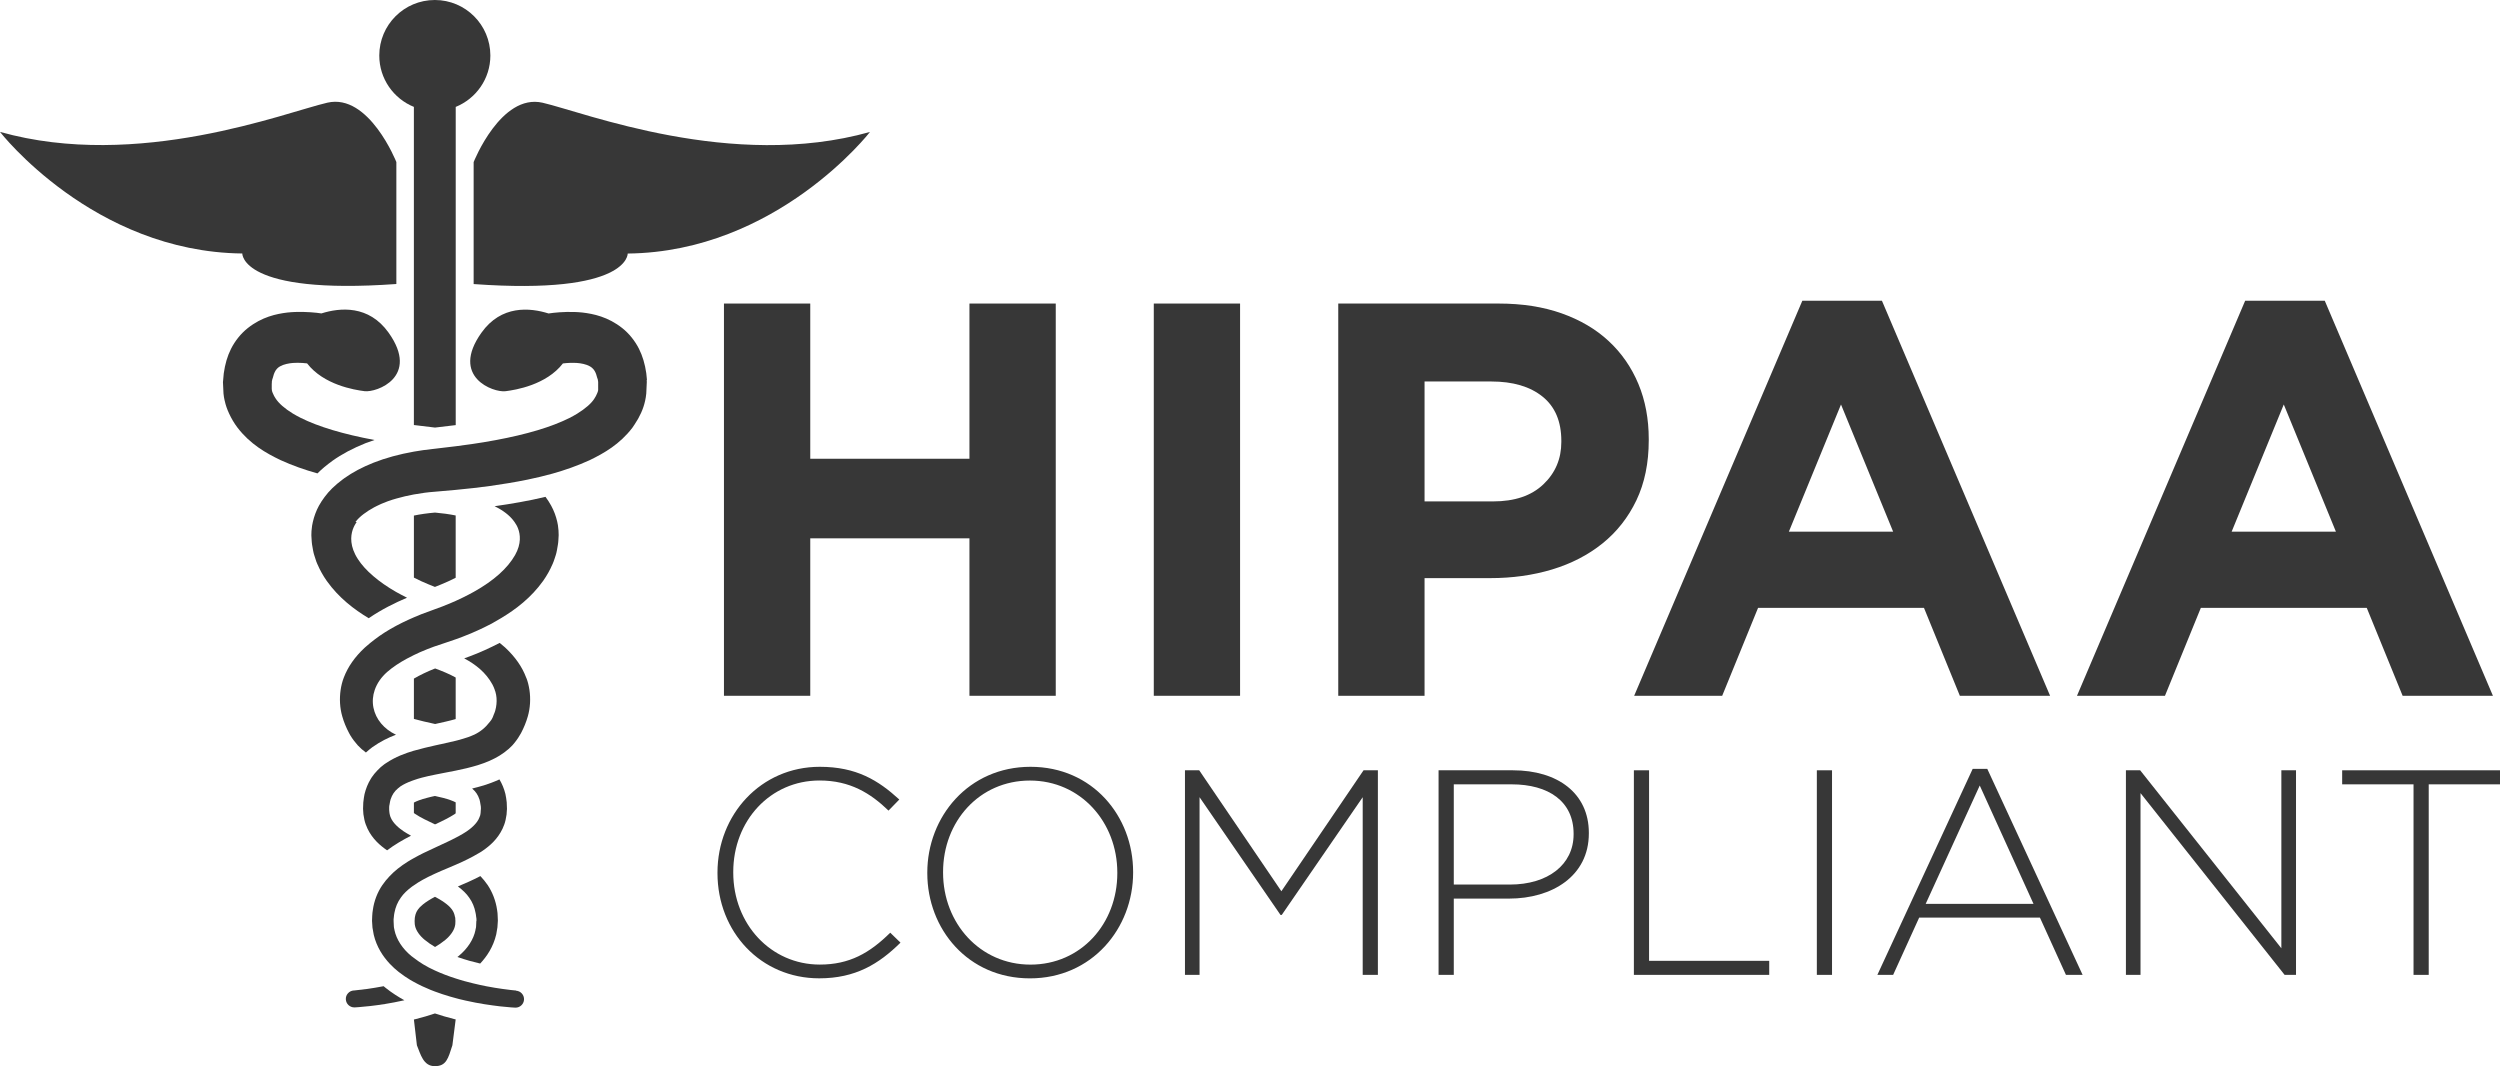 <?xml version="1.0" encoding="UTF-8"?>
<svg xmlns="http://www.w3.org/2000/svg" width="136" height="58" viewBox="0 0 136 58" fill="none">
  <g clip-path="url(#clip0_34_5076)">
    <path d="M29.519 5.589C27.248 5.066 25.766 8.819 25.766 8.819V15.453C34.233 16.064 34.147 13.793 34.147 13.793C42.266 13.705 47.328 7.178 47.328 7.178C39.821 9.291 31.788 6.112 29.519 5.589Z" fill="#373737"></path>
    <path d="M21.562 15.45V8.816C21.562 8.816 20.077 5.063 17.809 5.586C15.54 6.108 7.507 9.287 0 7.175C0 7.175 5.062 13.702 13.181 13.79C13.181 13.79 13.095 16.058 21.562 15.45Z" fill="#373737"></path>
    <path d="M22.515 5.816V23.121C22.869 23.166 23.247 23.212 23.665 23.26C24.073 23.215 24.443 23.169 24.791 23.126V5.816C25.896 5.366 26.676 4.286 26.676 3.021C26.676 1.354 25.325 0 23.655 0C21.984 0 20.633 1.351 20.633 3.021C20.633 4.286 21.413 5.369 22.518 5.816H22.515Z" fill="#373737"></path>
    <path d="M23.663 31.928C23.773 31.886 23.88 31.845 23.988 31.797C24.253 31.69 24.516 31.569 24.789 31.43V28.042C24.435 27.97 24.063 27.919 23.666 27.884C23.258 27.919 22.875 27.972 22.516 28.047V31.422C22.794 31.564 23.063 31.69 23.325 31.794C23.441 31.845 23.553 31.888 23.666 31.931L23.663 31.928Z" fill="#373737"></path>
    <path d="M24.744 44.279C24.762 44.268 24.776 44.258 24.789 44.244V43.647C24.65 43.577 24.417 43.483 24.106 43.405C23.963 43.368 23.813 43.333 23.66 43.301C23.51 43.333 23.366 43.365 23.232 43.403C22.899 43.486 22.66 43.582 22.516 43.66V44.228C22.537 44.244 22.558 44.26 22.585 44.279C22.869 44.469 23.253 44.654 23.666 44.847C24.079 44.657 24.459 44.469 24.746 44.279H24.744Z" fill="#373737"></path>
    <path d="M23.66 55.132C23.328 55.244 22.985 55.346 22.62 55.437C22.583 55.445 22.55 55.453 22.516 55.462L22.679 56.863C22.878 57.343 23.025 58 23.652 58C24.28 58 24.379 57.584 24.61 56.863L24.789 55.456C24.762 55.448 24.736 55.443 24.709 55.437C24.334 55.344 23.993 55.242 23.663 55.132H23.66Z" fill="#373737"></path>
    <path d="M24.751 49.881C24.721 49.715 24.673 49.6 24.587 49.479C24.493 49.343 24.255 49.096 23.662 48.785C23.067 49.099 22.831 49.343 22.742 49.471C22.651 49.597 22.603 49.715 22.576 49.871C22.568 49.903 22.563 49.924 22.563 49.948C22.563 49.956 22.563 49.981 22.563 49.989L22.555 50.101L22.563 50.278C22.571 50.313 22.579 50.348 22.581 50.38C22.638 50.629 22.828 50.903 23.107 51.13C23.279 51.273 23.469 51.401 23.667 51.516C23.863 51.401 24.051 51.275 24.222 51.133C24.501 50.903 24.692 50.629 24.748 50.383C24.753 50.348 24.761 50.316 24.767 50.281L24.775 50.101L24.767 49.994C24.767 49.981 24.767 49.965 24.767 49.951C24.767 49.927 24.759 49.906 24.756 49.884L24.751 49.881Z" fill="#373737"></path>
    <path d="M23.663 39.388C23.679 39.385 23.693 39.38 23.709 39.377C23.888 39.337 24.063 39.299 24.234 39.259C24.427 39.214 24.615 39.168 24.789 39.117V36.857C24.443 36.664 24.055 36.506 23.671 36.364C23.24 36.533 22.851 36.721 22.516 36.916V39.109C22.854 39.205 23.226 39.288 23.618 39.374C23.634 39.377 23.65 39.382 23.666 39.385L23.663 39.388Z" fill="#373737"></path>
    <path d="M25.912 50.104C25.912 50.104 25.912 50.114 25.912 50.12L25.899 50.398C25.899 50.452 25.886 50.506 25.869 50.557C25.869 50.575 25.869 50.57 25.867 50.589C25.765 51.101 25.438 51.607 24.947 52.009C24.926 52.026 24.904 52.041 24.883 52.06C25.121 52.143 25.349 52.213 25.553 52.272C25.752 52.328 25.939 52.374 26.122 52.417C26.486 52.031 26.837 51.508 26.996 50.827C27.017 50.715 27.041 50.581 27.06 50.449L27.084 50.085L27.073 49.819C27.073 49.723 27.063 49.627 27.041 49.492C26.971 49.01 26.789 48.533 26.526 48.142C26.406 47.965 26.272 47.807 26.132 47.659C25.692 47.89 25.285 48.064 24.91 48.222C25.172 48.418 25.379 48.619 25.521 48.828C25.701 49.077 25.813 49.348 25.872 49.667C25.883 49.712 25.896 49.79 25.904 49.884C25.915 49.924 25.918 49.967 25.92 50.01C25.92 50.039 25.92 50.069 25.92 50.098V50.104H25.912Z" fill="#373737"></path>
    <path d="M35.194 20.663L35.157 20.299C35.087 19.808 34.958 19.369 34.76 18.974C34.542 18.543 34.221 18.141 33.851 17.849C33.076 17.235 32.288 17.074 31.687 17.002C31.116 16.94 30.488 16.975 30.108 17.018C30.014 17.029 29.928 17.042 29.842 17.053C28.831 16.734 27.268 16.584 26.19 18.101C24.477 20.508 26.845 21.365 27.496 21.282C28.057 21.213 29.719 20.939 30.622 19.771C30.875 19.741 31.143 19.728 31.395 19.746C31.599 19.76 31.891 19.813 32.084 19.926C32.175 19.974 32.247 20.039 32.317 20.132C32.328 20.148 32.341 20.167 32.352 20.186C32.414 20.291 32.456 20.419 32.483 20.537C32.515 20.604 32.534 20.684 32.54 20.778C32.54 20.784 32.54 20.813 32.54 20.819C32.54 20.845 32.54 20.875 32.54 20.907V21.06C32.545 21.13 32.54 21.197 32.54 21.223C32.529 21.288 32.51 21.349 32.483 21.403C32.443 21.507 32.387 21.601 32.33 21.69C32.172 21.944 31.834 22.236 31.397 22.505C31.263 22.585 31.124 22.665 30.974 22.74C30.003 23.226 28.652 23.63 26.955 23.944C26.743 23.984 26.526 24.022 26.303 24.059C26.094 24.094 25.882 24.126 25.662 24.158C25.389 24.198 25.099 24.236 24.791 24.276C24.445 24.319 24.072 24.365 23.667 24.41C23.619 24.416 23.573 24.421 23.525 24.426C23.179 24.461 22.844 24.512 22.517 24.568C21.729 24.708 20.991 24.906 20.324 25.169C19.699 25.418 19.195 25.686 18.734 26.013C18.699 26.04 18.664 26.064 18.629 26.091C18.428 26.241 18.246 26.394 18.082 26.552C17.924 26.707 17.782 26.868 17.656 27.04C17.544 27.19 17.439 27.348 17.348 27.514C17.198 27.79 17.088 28.09 17.018 28.396C17.005 28.463 16.988 28.53 16.978 28.597C16.967 28.688 16.954 28.79 16.945 28.892L16.938 29.117V29.125L16.956 29.425C16.956 29.447 16.962 29.473 16.962 29.503C16.962 29.53 16.964 29.554 16.975 29.618C17.01 29.83 17.05 30.074 17.096 30.205C17.114 30.259 17.131 30.312 17.149 30.369C17.187 30.492 17.224 30.607 17.267 30.693C17.273 30.704 17.275 30.712 17.281 30.722C17.409 31.02 17.576 31.317 17.777 31.604C18.439 32.532 19.267 33.154 20.058 33.631C20.766 33.148 21.48 32.797 22.142 32.516C21.949 32.419 21.753 32.317 21.547 32.202C20.597 31.658 19.86 31.025 19.471 30.417C19.023 29.731 19.069 29.168 19.187 28.817C19.238 28.669 19.31 28.53 19.404 28.396H19.337C19.554 28.101 19.941 27.822 20.356 27.597C20.386 27.581 20.412 27.568 20.442 27.554C20.453 27.549 20.461 27.544 20.471 27.538C20.546 27.501 20.616 27.466 20.691 27.434C20.718 27.423 20.742 27.41 20.769 27.399C20.882 27.351 20.994 27.305 21.101 27.267C21.11 27.267 21.115 27.262 21.123 27.259H21.126C21.27 27.206 21.423 27.16 21.576 27.117C21.874 27.032 22.185 26.959 22.506 26.9C22.7 26.865 22.895 26.833 23.099 26.806C23.281 26.782 23.466 26.764 23.657 26.75C23.686 26.75 23.713 26.742 23.745 26.742C24.113 26.713 24.456 26.68 24.78 26.651C25.477 26.584 26.088 26.517 26.646 26.439C27.317 26.343 28 26.235 28.692 26.093C28.928 26.045 29.164 25.992 29.4 25.935C29.617 25.882 29.834 25.828 30.051 25.767C30.732 25.576 31.411 25.338 32.07 25.037C32.867 24.651 33.711 24.169 34.398 23.274C34.443 23.215 34.481 23.153 34.521 23.091C34.797 22.687 34.998 22.244 35.089 21.824C35.092 21.808 35.097 21.791 35.1 21.775C35.122 21.706 35.143 21.526 35.157 21.408L35.186 20.778L35.181 20.682C35.181 20.682 35.181 20.671 35.181 20.669L35.194 20.663Z" fill="#373737"></path>
    <path d="M28.63 36.877C28.405 36.271 28.027 35.735 27.475 35.22C27.378 35.135 27.282 35.054 27.182 34.974C26.619 35.266 26.072 35.512 25.552 35.705C25.456 35.743 25.351 35.78 25.252 35.815C25.869 36.142 26.434 36.582 26.791 37.241C26.842 37.335 26.882 37.434 26.917 37.533H26.914C26.914 37.533 26.922 37.555 26.925 37.566C26.933 37.587 26.941 37.608 26.949 37.63C26.981 37.74 27.003 37.852 27.011 37.968C27.029 38.195 27.005 38.429 26.941 38.659C26.936 38.672 26.93 38.689 26.928 38.702C26.912 38.758 26.885 38.815 26.863 38.868C26.845 38.916 26.831 38.967 26.807 39.016C26.796 39.042 26.783 39.072 26.767 39.096L26.735 39.15L26.724 39.168C26.702 39.2 26.678 39.23 26.654 39.26C26.41 39.581 26.134 39.806 25.791 39.97C25.775 39.978 25.756 39.983 25.737 39.991C25.657 40.026 25.576 40.064 25.488 40.093C25.297 40.16 25.096 40.216 24.89 40.273C24.858 40.281 24.828 40.289 24.796 40.297C24.793 40.297 24.791 40.297 24.785 40.3C24.525 40.364 24.252 40.425 23.97 40.487C23.968 40.487 23.962 40.487 23.959 40.487C23.863 40.508 23.767 40.53 23.67 40.551C23.297 40.635 22.919 40.723 22.525 40.836H22.52C22.042 40.98 21.528 41.163 21.01 41.508C20.978 41.53 20.948 41.548 20.916 41.57C20.777 41.669 20.64 41.79 20.517 41.924C20.41 42.036 20.31 42.157 20.225 42.283C20.203 42.315 20.182 42.353 20.16 42.388C20.018 42.621 19.905 42.894 19.83 43.2C19.812 43.301 19.777 43.489 19.763 43.653L19.75 43.993L19.758 44.124L19.769 44.293C19.782 44.392 19.801 44.494 19.822 44.591C19.865 44.784 19.916 44.907 19.997 45.089C20.265 45.644 20.686 46.003 21.058 46.258C21.474 45.944 21.916 45.69 22.359 45.462C22.217 45.384 22.08 45.304 21.954 45.221C21.742 45.078 21.369 44.789 21.243 44.443C21.243 44.441 21.233 44.411 21.23 44.408C21.225 44.39 21.217 44.366 21.209 44.333C21.19 44.272 21.184 44.202 21.176 44.124C21.176 44.1 21.174 44.081 21.171 44.057C21.171 44.047 21.171 44.033 21.171 44.023C21.171 44.004 21.171 43.985 21.171 43.966C21.171 43.961 21.171 43.956 21.171 43.953C21.171 43.937 21.171 43.923 21.171 43.91C21.171 43.864 21.179 43.816 21.19 43.768C21.198 43.709 21.206 43.661 21.217 43.618L21.225 43.58C21.23 43.548 21.238 43.519 21.249 43.486C21.34 43.221 21.453 43.052 21.651 42.886C21.694 42.851 21.734 42.816 21.785 42.779C21.954 42.666 22.169 42.564 22.41 42.476C22.445 42.462 22.485 42.449 22.522 42.436C22.659 42.388 22.801 42.342 22.951 42.304C23.177 42.243 23.418 42.192 23.67 42.141C23.828 42.109 23.984 42.079 24.147 42.047C24.359 42.007 24.576 41.967 24.796 41.921C25.182 41.843 25.576 41.752 25.997 41.624C26.105 41.591 26.214 41.551 26.327 41.511C26.52 41.441 26.721 41.355 26.925 41.248C27.094 41.16 27.263 41.058 27.429 40.935C27.515 40.873 27.598 40.806 27.681 40.734L27.877 40.543C27.947 40.468 28.016 40.377 28.081 40.291C28.142 40.214 28.164 40.176 28.185 40.144L28.341 39.887C28.504 39.578 28.625 39.281 28.713 38.97C28.845 38.514 28.872 38.005 28.802 37.533C28.767 37.303 28.713 37.078 28.633 36.877H28.63Z" fill="#373737"></path>
    <path d="M20.867 53.65C20.54 53.712 20.251 53.76 20.001 53.795C19.725 53.832 19.476 53.862 19.275 53.881C19.267 53.881 19.256 53.881 19.248 53.881C19.125 53.889 19.012 53.942 18.929 54.036C18.846 54.127 18.805 54.248 18.814 54.368C18.827 54.612 19.031 54.803 19.275 54.803H19.302C19.302 54.803 19.387 54.795 19.529 54.787L20.125 54.73C20.594 54.677 21.227 54.588 21.999 54.414C21.672 54.234 21.326 54.017 20.98 53.741C20.942 53.712 20.905 53.68 20.867 53.648V53.65Z" fill="#373737"></path>
    <path d="M28.078 53.883C28.078 53.883 28.073 53.883 28.07 53.883H28.054C27.936 53.872 27.679 53.848 27.33 53.797C27.081 53.762 26.791 53.717 26.461 53.653C26.239 53.61 25.995 53.556 25.738 53.494C25.579 53.454 25.413 53.414 25.241 53.366C25.166 53.344 25.086 53.32 25.006 53.296C24.936 53.275 24.863 53.25 24.791 53.229C24.429 53.114 24.048 52.974 23.665 52.797C23.445 52.698 23.228 52.586 23.016 52.457C22.844 52.352 22.678 52.237 22.515 52.111C22.493 52.095 22.469 52.079 22.448 52.06C22.426 52.042 22.402 52.028 22.378 52.009C21.89 51.607 21.563 51.103 21.458 50.592C21.458 50.578 21.453 50.565 21.453 50.554C21.437 50.506 21.429 50.455 21.426 50.404L21.413 50.125C21.405 50.053 21.413 49.978 21.423 49.908C21.429 49.806 21.445 49.723 21.456 49.661C21.512 49.353 21.627 49.077 21.809 48.825C21.949 48.621 22.155 48.423 22.418 48.227C22.448 48.206 22.483 48.185 22.515 48.163C22.659 48.061 22.818 47.957 23 47.858C23.182 47.756 23.378 47.659 23.593 47.56C23.617 47.549 23.641 47.539 23.662 47.528C23.879 47.426 24.11 47.33 24.354 47.228C24.499 47.169 24.641 47.107 24.788 47.043C24.909 46.989 25.03 46.938 25.156 46.879C25.343 46.791 25.539 46.694 25.738 46.587C25.863 46.517 25.992 46.448 26.124 46.367C26.172 46.338 26.22 46.306 26.271 46.271C26.638 46.019 27.065 45.654 27.338 45.083C27.408 44.925 27.462 44.794 27.504 44.604C27.526 44.505 27.545 44.405 27.558 44.306L27.569 44.137L27.579 44.009L27.566 43.649C27.555 43.507 27.52 43.328 27.494 43.191C27.424 42.907 27.311 42.636 27.169 42.4C26.866 42.54 26.579 42.642 26.327 42.722C26.105 42.789 25.893 42.845 25.684 42.896C25.888 43.071 25.998 43.237 26.086 43.499C26.097 43.529 26.102 43.558 26.108 43.59L26.116 43.631C26.126 43.679 26.134 43.727 26.142 43.781C26.158 43.848 26.161 43.909 26.161 43.96V43.966C26.161 43.979 26.161 43.992 26.161 44.006C26.161 44.022 26.161 44.038 26.156 44.057L26.15 44.14L26.145 44.228C26.14 44.312 26.118 44.389 26.083 44.459C25.96 44.807 25.582 45.097 25.37 45.239C25.244 45.322 25.107 45.402 24.965 45.48C24.906 45.512 24.845 45.542 24.786 45.574C24.641 45.652 24.491 45.724 24.332 45.799C24.174 45.874 24.014 45.949 23.85 46.024C23.788 46.054 23.721 46.086 23.66 46.113C23.45 46.209 23.239 46.306 23.027 46.41C22.858 46.493 22.684 46.587 22.509 46.684C22.394 46.748 22.279 46.812 22.166 46.885C21.986 46.997 21.809 47.123 21.635 47.26C21.48 47.383 21.332 47.52 21.19 47.67C21.051 47.817 20.917 47.975 20.796 48.155C20.53 48.544 20.348 49.021 20.284 49.495C20.268 49.589 20.252 49.712 20.249 49.817L20.238 50.093L20.262 50.46C20.281 50.594 20.305 50.725 20.332 50.854C20.49 51.522 20.842 52.042 21.203 52.428C21.364 52.599 21.528 52.746 21.678 52.864C21.689 52.873 21.7 52.88 21.71 52.889C21.914 53.049 22.12 53.186 22.319 53.307C22.383 53.344 22.448 53.379 22.509 53.414C22.831 53.593 23.139 53.733 23.421 53.848C23.499 53.88 23.579 53.91 23.657 53.939C23.922 54.038 24.196 54.13 24.483 54.213C24.579 54.242 24.681 54.269 24.783 54.296C24.847 54.315 24.909 54.333 24.979 54.349C25.097 54.379 25.212 54.406 25.322 54.43C26.075 54.601 26.695 54.684 27.207 54.746C27.464 54.77 27.671 54.792 27.807 54.802L28.046 54.816C28.29 54.816 28.491 54.625 28.507 54.382C28.521 54.127 28.328 53.91 28.073 53.894L28.078 53.883Z" fill="#373737"></path>
    <path d="M30.383 28.862C30.378 28.779 30.364 28.674 30.351 28.572C30.34 28.511 30.327 28.446 30.314 28.385C30.247 28.084 30.134 27.782 29.981 27.503C29.89 27.337 29.788 27.181 29.675 27.028C28.74 27.253 27.809 27.409 26.906 27.538C27.394 27.776 27.75 28.06 27.981 28.385C28.064 28.5 28.134 28.62 28.182 28.749C28.303 29.065 28.372 29.572 28.021 30.194C27.611 30.918 26.858 31.59 25.78 32.193C25.576 32.306 25.377 32.41 25.184 32.504C25.05 32.571 24.922 32.63 24.79 32.689C24.683 32.737 24.576 32.786 24.468 32.829C24.455 32.834 24.442 32.839 24.428 32.845C24.179 32.955 23.927 33.043 23.664 33.139C23.651 33.145 23.64 33.148 23.627 33.153C23.418 33.228 23.192 33.308 22.93 33.41C22.793 33.467 22.653 33.523 22.517 33.582C22.088 33.767 21.651 33.976 21.213 34.233C21.026 34.343 20.835 34.461 20.65 34.592C20.482 34.71 20.313 34.839 20.146 34.973C20.047 35.053 19.948 35.136 19.851 35.225C19.302 35.734 18.926 36.273 18.701 36.865C18.621 37.072 18.564 37.299 18.53 37.533C18.46 38.007 18.487 38.516 18.618 38.967C18.706 39.28 18.83 39.58 18.991 39.883L19.061 40.009C19.061 40.009 19.069 40.023 19.071 40.023L19.149 40.146C19.17 40.178 19.192 40.213 19.251 40.288C19.318 40.374 19.39 40.465 19.46 40.543L19.674 40.752C19.75 40.819 19.827 40.878 19.905 40.937C20.018 40.835 20.136 40.736 20.256 40.647C20.696 40.336 21.13 40.124 21.541 39.969C20.894 39.666 20.441 39.13 20.315 38.495C20.251 38.17 20.278 37.843 20.385 37.535C20.508 37.176 20.739 36.838 21.069 36.549C21.382 36.276 21.75 36.04 22.125 35.836C22.256 35.764 22.388 35.697 22.517 35.635C22.627 35.581 22.736 35.53 22.844 35.482C23.114 35.364 23.372 35.262 23.602 35.179C23.621 35.171 23.645 35.166 23.664 35.158C23.809 35.107 23.978 35.051 24.168 34.989C24.367 34.925 24.578 34.852 24.79 34.777C24.911 34.734 25.029 34.694 25.142 34.648C25.461 34.528 25.785 34.391 26.115 34.236C26.313 34.142 26.514 34.045 26.718 33.938C26.726 33.936 26.732 33.93 26.739 33.928C26.911 33.834 27.088 33.732 27.268 33.622C28.053 33.148 28.887 32.526 29.552 31.593C29.75 31.309 29.917 31.014 30.046 30.714C30.051 30.703 30.053 30.695 30.059 30.687C30.102 30.601 30.139 30.483 30.18 30.36C30.196 30.306 30.214 30.25 30.233 30.199C30.279 30.065 30.319 29.819 30.351 29.623C30.362 29.548 30.364 29.524 30.367 29.5C30.367 29.47 30.37 29.443 30.375 29.403L30.391 29.122C30.391 29.122 30.391 29.1 30.391 29.09L30.383 28.867V28.862Z" fill="#373737"></path>
    <path d="M18.07 25.078C18.607 24.697 19.189 24.389 19.902 24.102C20.055 24.043 20.215 23.992 20.376 23.936C18.677 23.62 17.325 23.215 16.355 22.73C16.207 22.655 16.065 22.577 15.931 22.497C15.494 22.231 15.156 21.936 14.99 21.671C14.936 21.591 14.883 21.497 14.842 21.392C14.818 21.344 14.802 21.293 14.791 21.237C14.781 21.167 14.781 21.108 14.783 21.052C14.783 21.052 14.783 21.017 14.783 21.014V20.894C14.783 20.861 14.786 20.832 14.789 20.802C14.789 20.794 14.789 20.789 14.789 20.784V20.757C14.799 20.682 14.816 20.615 14.84 20.559C14.869 20.43 14.915 20.291 14.979 20.181C14.99 20.165 15.001 20.146 15.011 20.13C15.078 20.039 15.151 19.974 15.242 19.926C15.435 19.814 15.73 19.76 15.942 19.744C16.017 19.738 16.102 19.736 16.191 19.736C16.365 19.736 16.537 19.749 16.706 19.768C17.609 20.937 19.274 21.21 19.832 21.28C20.486 21.363 22.854 20.505 21.14 18.098C20.06 16.584 18.5 16.731 17.486 17.05C17.4 17.037 17.312 17.026 17.218 17.015C16.843 16.975 16.226 16.938 15.633 17.002C15.041 17.074 14.252 17.235 13.478 17.849C13.108 18.141 12.786 18.543 12.569 18.974C12.37 19.369 12.242 19.808 12.172 20.315L12.129 20.792L12.158 21.408C12.172 21.524 12.193 21.695 12.215 21.765C12.22 21.781 12.225 21.797 12.228 21.816C12.276 22.041 12.357 22.271 12.464 22.499C12.585 22.762 12.738 23.024 12.922 23.266C13.606 24.156 14.451 24.641 15.261 25.029C15.915 25.327 16.588 25.563 17.269 25.753C17.508 25.515 17.776 25.289 18.076 25.078H18.07Z" fill="#373737"></path>
    <path d="M52.738 37.851V29.285H44.078V37.851H39.383V16.513H44.078V24.956H52.738V16.513H57.433V37.851H52.738Z" fill="#373737"></path>
    <path d="M62.766 37.851V16.513H67.46V37.851H62.766Z" fill="#373737"></path>
    <path d="M89.022 27.213C88.575 28.148 87.96 28.931 87.177 29.561C86.395 30.191 85.48 30.662 84.435 30.979C83.386 31.295 82.266 31.45 81.064 31.45H77.496V37.851H72.801V16.513H81.523C82.804 16.513 83.947 16.69 84.952 17.046C85.958 17.403 86.813 17.904 87.513 18.555C88.215 19.206 88.751 19.984 89.129 20.887C89.505 21.79 89.692 22.793 89.692 23.889V23.951C89.692 25.192 89.467 26.277 89.022 27.213ZM84.936 23.983C84.936 22.927 84.596 22.123 83.915 21.576C83.233 21.026 82.303 20.753 81.123 20.753H77.496V27.277H81.217C82.397 27.277 83.311 26.969 83.96 26.347C84.612 25.728 84.936 24.961 84.936 24.044V23.983Z" fill="#373737"></path>
    <path d="M106.616 37.851L104.664 33.067H95.639L93.687 37.851H88.898L98.047 16.36H102.377L111.525 37.851H106.616ZM100.152 22L97.315 28.921H102.986L100.149 22H100.152Z" fill="#373737"></path>
    <path d="M130.703 37.851L128.751 33.067H119.726L117.774 37.851H112.988L122.137 16.36H126.467L135.615 37.851H130.706H130.703ZM124.239 22L121.402 28.921H127.073L124.236 22H124.239Z" fill="#373737"></path>
    <path d="M39.031 47.501V47.469C39.031 44.322 41.385 41.714 44.597 41.714C46.584 41.714 47.777 42.446 48.922 43.494L48.335 44.097C47.364 43.159 46.252 42.459 44.581 42.459C41.911 42.459 39.889 44.638 39.889 47.434V47.466C39.889 50.28 41.94 52.473 44.597 52.473C46.203 52.473 47.3 51.854 48.429 50.739L48.987 51.28C47.81 52.441 46.539 53.221 44.565 53.221C41.385 53.221 39.031 50.693 39.031 47.498V47.501Z" fill="#373737"></path>
    <path d="M50.445 47.501V47.469C50.445 44.432 52.687 41.714 56.06 41.714C59.433 41.714 61.642 44.4 61.642 47.436V47.469C61.642 50.505 59.401 53.223 56.028 53.223C52.655 53.223 50.445 50.538 50.445 47.501ZM60.782 47.501V47.469C60.782 44.718 58.779 42.462 56.028 42.462C53.277 42.462 51.303 44.686 51.303 47.436V47.469C51.303 50.219 53.306 52.475 56.057 52.475C58.808 52.475 60.782 50.251 60.782 47.501Z" fill="#373737"></path>
    <path d="M64.457 41.904H65.237L69.707 48.484L74.177 41.904H74.957V53.033H74.131V43.368L69.726 49.774H69.661L65.256 43.368V53.033H64.462V41.904H64.457Z" fill="#373737"></path>
    <path d="M78.258 41.904H82.298C84.746 41.904 86.433 43.161 86.433 45.306V45.338C86.433 47.675 84.414 48.884 82.092 48.884H79.086V53.033H78.258V41.904ZM82.138 48.12C84.205 48.12 85.604 47.04 85.604 45.386V45.354C85.604 43.59 84.237 42.668 82.234 42.668H79.086V48.12H82.14H82.138Z" fill="#373737"></path>
    <path d="M88.883 41.904H89.709V52.269H96.246V53.033H88.883V41.904Z" fill="#373737"></path>
    <path d="M98.836 41.904H99.662V53.033H98.836V41.904Z" fill="#373737"></path>
    <path d="M107.314 41.826H108.108L113.294 53.033H112.387L110.972 49.918H104.403L102.987 53.033H102.129L107.314 41.826ZM110.623 49.17L107.698 42.732L104.757 49.17H110.626H110.623Z" fill="#373737"></path>
    <path d="M115.645 41.904H116.425L124.106 51.586V41.904H124.903V53.033H124.283L116.444 43.145V53.033H115.65V41.904H115.645Z" fill="#373737"></path>
    <path d="M131.294 42.668H127.414V41.904H136.002V42.668H132.122V53.033H131.296V42.668H131.294Z" fill="#373737"></path>
  </g>
  <defs>
    <clipPath id="clip0_34_5076">
      <rect width="136" height="58" fill="white"></rect>
    </clipPath>
  </defs>
</svg>
